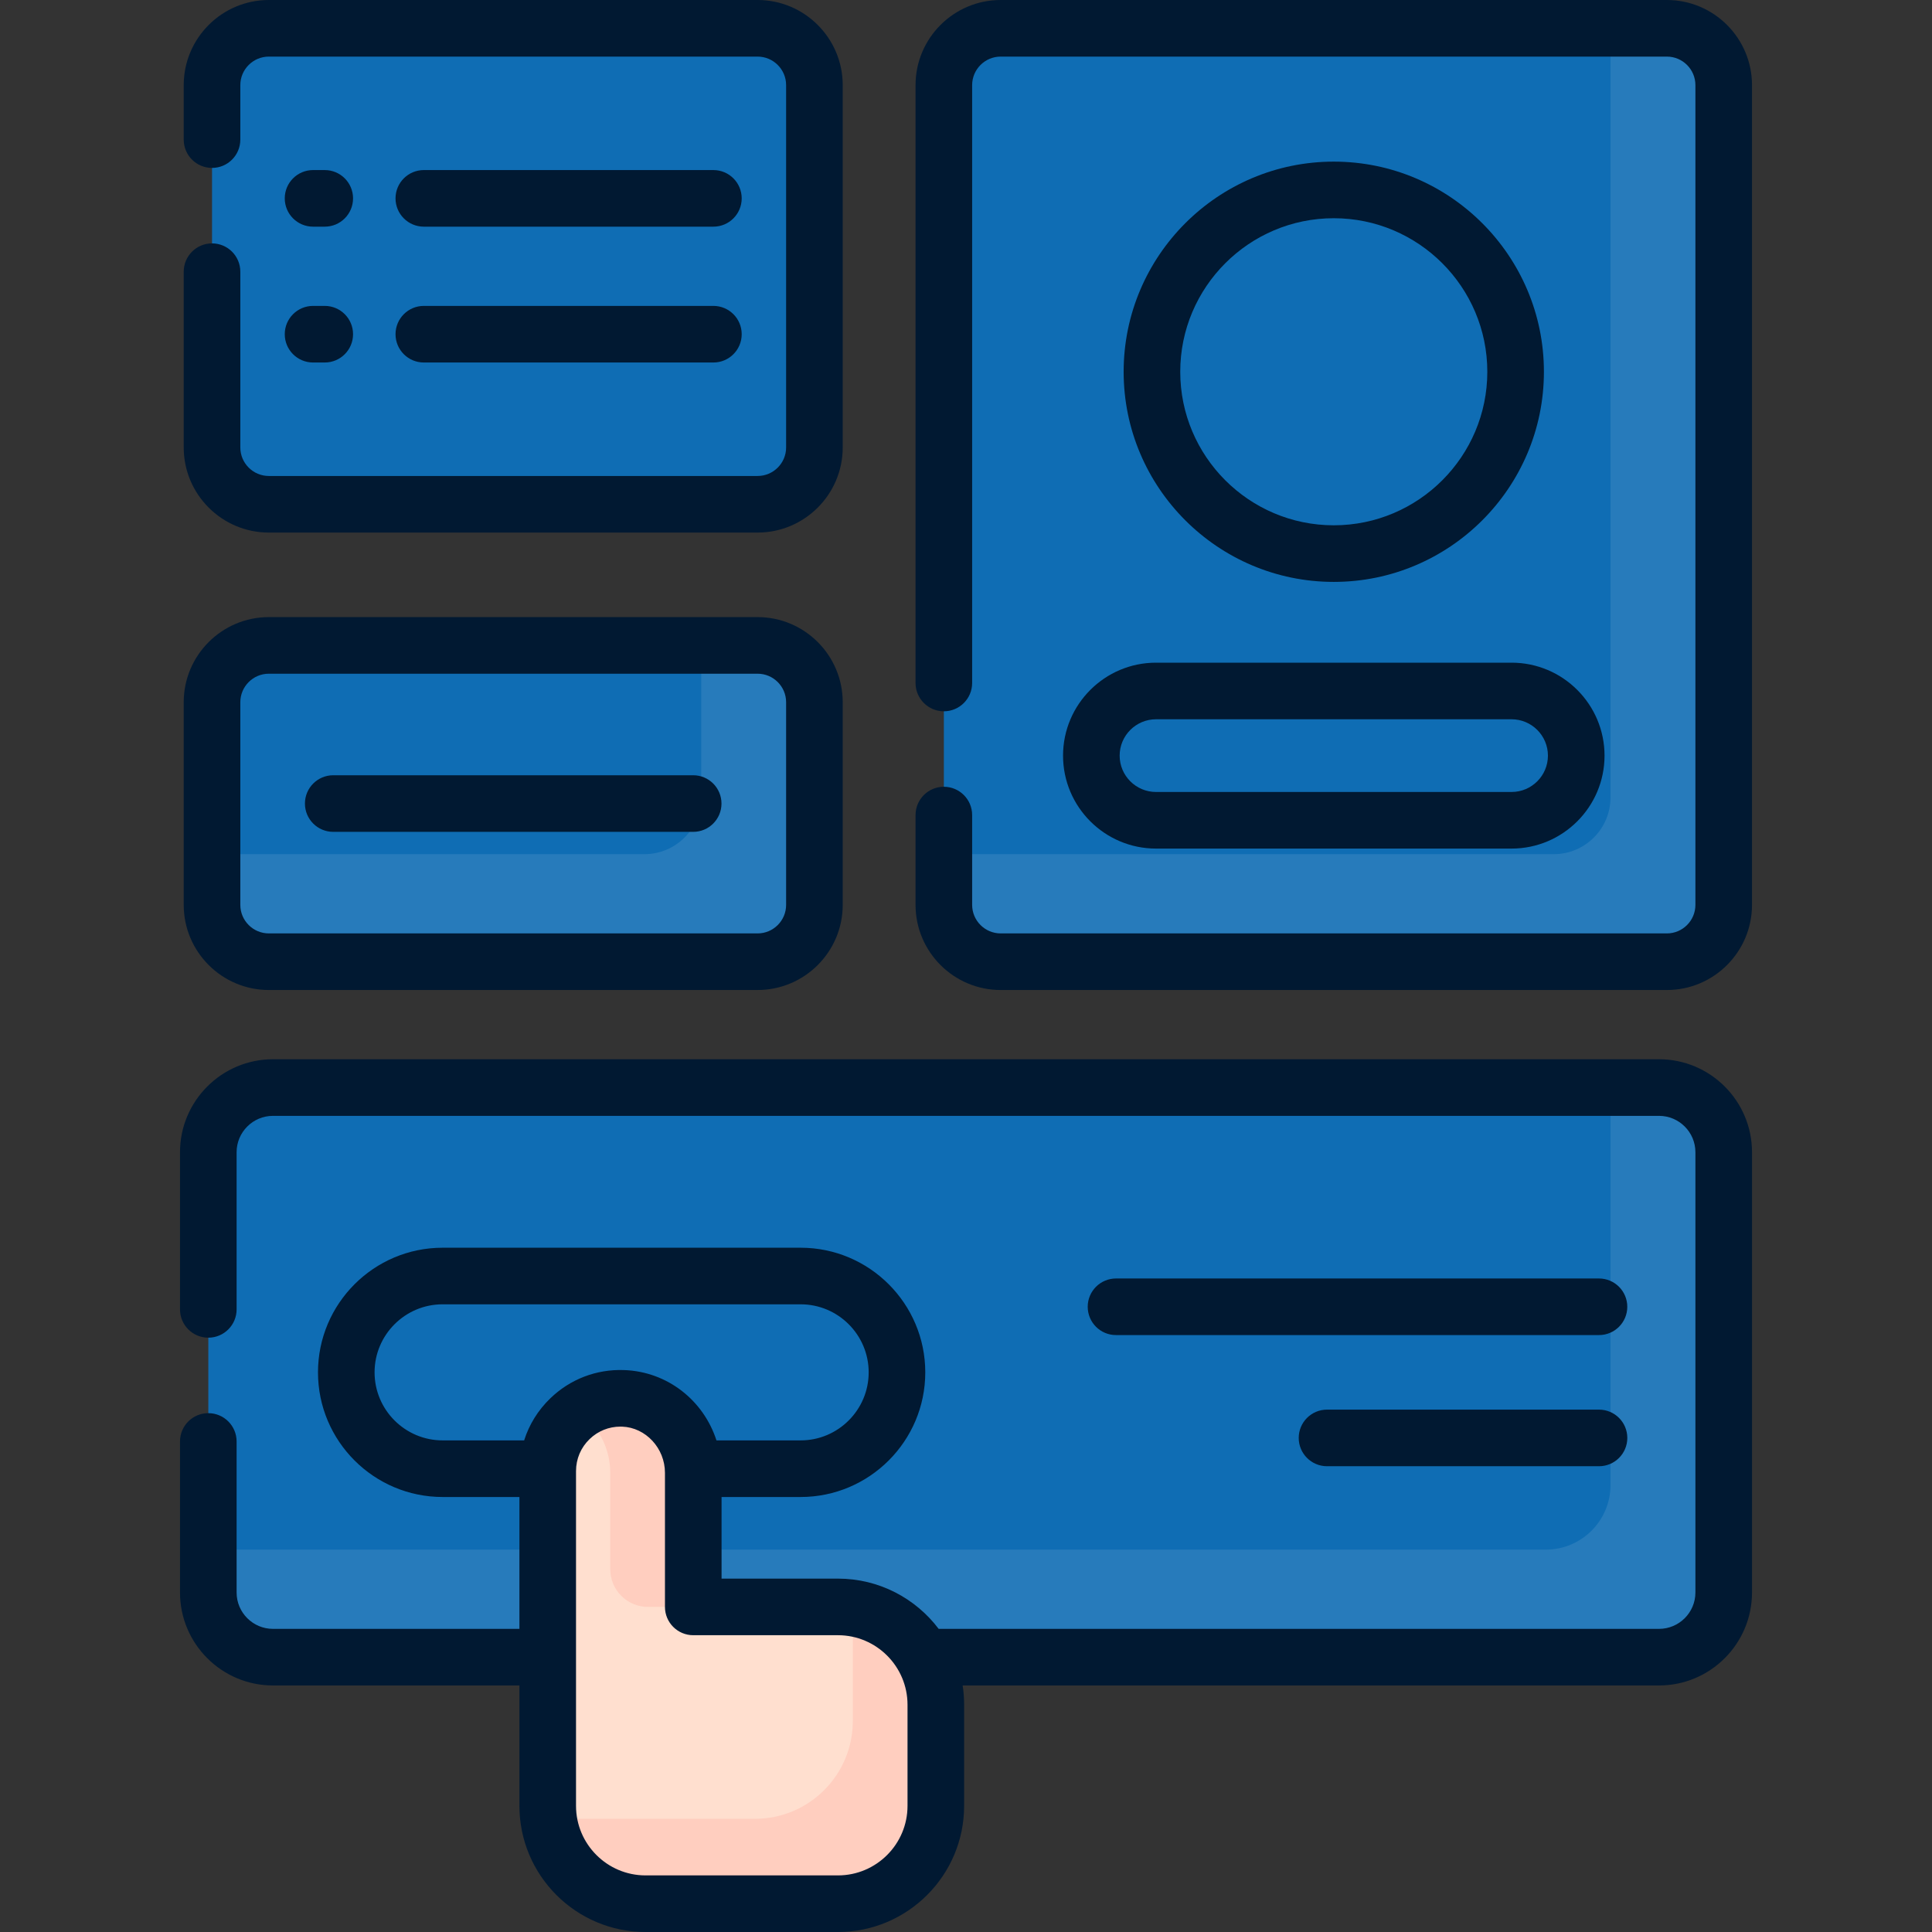 <svg width="242" height="242" viewBox="0 0 242 242" fill="none" xmlns="http://www.w3.org/2000/svg">
<rect x="0" y="0" width="242" height="242" fill="#333333" stroke="none"/>
<path d="M34.196 136.225H207.81C212.284 136.225 215.912 139.852 215.912 144.327V199.472C215.912 203.947 212.284 207.574 207.81 207.574H34.196C29.721 207.574 26.094 203.947 26.094 199.472V144.327C26.094 139.852 29.721 136.225 34.196 136.225Z" fill="#0F6DB4"/>
<path d="M207.809 136.225H201.732V186.001C201.732 190.476 198.104 194.104 193.63 194.104H26.094V199.472C26.094 203.947 29.721 207.574 34.196 207.574H207.81C212.284 207.574 215.912 203.947 215.912 199.472V144.327C215.912 139.852 212.284 136.225 207.809 136.225Z" fill="white" fill-opacity="0.1"/>
<path d="M55.442 183.967H100.288C106.952 183.967 112.354 178.564 112.354 171.9C112.354 165.235 106.952 159.833 100.288 159.833H55.442C48.778 159.833 43.375 165.235 43.375 171.9C43.375 178.564 48.778 183.967 55.442 183.967Z" fill="#0F6DB4"/>
<path d="M101.524 159.896C101.588 160.397 101.624 160.907 101.624 161.427C101.624 168.091 96.222 173.494 89.557 173.494H43.484C44.265 179.404 49.32 183.967 55.444 183.967H100.289C106.954 183.967 112.356 178.564 112.356 171.9C112.356 165.652 107.608 160.514 101.524 159.896Z" fill="#0F6DB4"/>
<path d="M104.967 201.28H86.839V184.484C86.839 179.541 82.996 175.332 78.057 175.156C72.871 174.972 68.609 179.121 68.609 184.265V226.199C68.609 232.968 74.096 238.454 80.864 238.454H104.967C111.735 238.454 117.222 232.967 117.222 226.199V213.535C117.223 206.767 111.735 201.28 104.967 201.28Z" fill="#FFDFCF"/>
<path d="M76.439 184.484V196.554C76.439 199.164 78.555 201.28 81.165 201.28H86.837V184.5C86.837 179.583 83.042 175.374 78.13 175.159C76.027 175.067 74.08 175.697 72.496 176.809C74.889 178.512 76.439 181.348 76.439 184.484Z" fill="#FFCEBF"/>
<path d="M106.823 201.42V215.565C106.823 222.333 101.336 227.82 94.568 227.82H68.719C69.512 233.821 74.645 238.454 80.864 238.454H104.967C111.735 238.454 117.222 232.967 117.222 226.199V213.535C117.221 207.398 112.71 202.315 106.823 201.42Z" fill="#FFCEBF"/>
<path d="M208.793 120.462H125.345C121.414 120.462 118.227 117.275 118.227 113.343V10.664C118.227 6.732 121.414 3.545 125.345 3.545H208.793C212.724 3.545 215.911 6.732 215.911 10.664V113.344C215.911 117.275 212.724 120.462 208.793 120.462Z" fill="#0F6DB4"/>
<path d="M167.069 69.343C179.648 69.343 189.845 59.146 189.845 46.567C189.845 33.988 179.648 23.791 167.069 23.791C154.49 23.791 144.293 33.988 144.293 46.567C144.293 59.146 154.49 69.343 167.069 69.343Z" fill="#0F6DB4"/>
<path d="M173.844 24.815C177.251 28.797 179.314 33.963 179.314 39.614C179.314 52.193 169.117 62.391 156.538 62.391C154.178 62.391 151.902 62.031 149.762 61.365C153.939 66.246 160.14 69.343 167.067 69.343C179.646 69.343 189.843 59.145 189.843 46.566C189.843 36.347 183.113 27.701 173.844 24.815Z" fill="#0F6DB4"/>
<path d="M189.341 102.748H144.801C140.329 102.748 136.703 99.122 136.703 94.65C136.703 90.177 140.329 86.552 144.801 86.552H189.341C193.813 86.552 197.439 90.177 197.439 94.65C197.439 99.122 193.813 102.748 189.341 102.748Z" fill="#0F6DB4"/>
<path d="M189.34 86.552H186.825C186.894 86.976 186.939 87.408 186.939 87.852C186.939 92.324 183.313 95.95 178.841 95.95H136.816C137.44 99.803 140.772 102.748 144.801 102.748H189.341C193.813 102.748 197.439 99.122 197.439 94.65C197.438 90.177 193.813 86.552 189.34 86.552Z" fill="#0F6DB4"/>
<path d="M94.896 63.164H33.677C29.746 63.164 26.559 59.977 26.559 56.046V10.664C26.559 6.732 29.746 3.545 33.677 3.545H94.896C98.828 3.545 102.015 6.732 102.015 10.664V56.046C102.015 59.977 98.828 63.164 94.896 63.164Z" fill="#0F6DB4"/>
<path d="M94.896 3.545H87.835V42.575C87.835 46.507 84.648 49.694 80.716 49.694H26.559V56.046C26.559 59.977 29.746 63.164 33.677 63.164H94.896C98.828 63.164 102.015 59.977 102.015 56.046V10.664C102.015 6.732 98.828 3.545 94.896 3.545Z" fill="#0F6DB4"/>
<path d="M94.896 120.462H33.677C29.746 120.462 26.559 117.275 26.559 113.343V87.96C26.559 84.029 29.746 80.842 33.677 80.842H94.896C98.828 80.842 102.015 84.029 102.015 87.96V113.343C102.015 117.275 98.828 120.462 94.896 120.462Z" fill="#0F6DB4"/>
<path d="M94.896 80.843H87.835V99.873C87.835 103.805 84.648 106.992 80.716 106.992H26.559V113.344C26.559 117.276 29.746 120.463 33.677 120.463H94.896C98.828 120.463 102.015 117.276 102.015 113.344V87.962C102.015 84.03 98.828 80.843 94.896 80.843Z" fill="white" fill-opacity="0.1"/>
<path d="M208.792 3.545H201.731V99.873C201.731 103.805 198.544 106.992 194.613 106.992H118.227V113.344C118.227 117.275 121.414 120.463 125.345 120.463H208.793C212.724 120.463 215.911 117.275 215.911 113.344V10.664C215.91 6.732 212.723 3.545 208.792 3.545Z" fill="white" fill-opacity="0.1"/>
<path d="M200.287 160.141H139.791C137.833 160.141 136.246 161.727 136.246 163.686C136.246 165.644 137.833 167.23 139.791 167.23H200.287C202.245 167.23 203.832 165.644 203.832 163.686C203.832 161.727 202.245 160.141 200.287 160.141Z" fill="#011932"/>
<path d="M200.29 176.568H166.221C164.263 176.568 162.676 178.155 162.676 180.113C162.676 182.071 164.263 183.658 166.221 183.658H200.29C202.248 183.658 203.835 182.071 203.835 180.113C203.835 178.155 202.248 176.568 200.29 176.568Z" fill="#011932"/>
<path d="M41.74 104.197H86.828C88.786 104.197 90.373 102.611 90.373 100.652C90.373 98.694 88.786 97.107 86.828 97.107H41.74C39.782 97.107 38.195 98.694 38.195 100.652C38.195 102.611 39.782 104.197 41.74 104.197Z" fill="#011932"/>
<path d="M53.088 28.392H89.36C91.318 28.392 92.905 26.805 92.905 24.847C92.905 22.889 91.318 21.302 89.36 21.302H53.088C51.13 21.302 49.543 22.889 49.543 24.847C49.543 26.805 51.13 28.392 53.088 28.392Z" fill="#011932"/>
<path d="M53.088 45.407H89.36C91.318 45.407 92.905 43.821 92.905 41.862C92.905 39.904 91.318 38.317 89.36 38.317H53.088C51.13 38.317 49.543 39.904 49.543 41.862C49.543 43.821 51.13 45.407 53.088 45.407Z" fill="#011932"/>
<path d="M39.213 28.392H40.678C42.636 28.392 44.223 26.805 44.223 24.847C44.223 22.889 42.636 21.302 40.678 21.302H39.213C37.255 21.302 35.668 22.889 35.668 24.847C35.668 26.805 37.255 28.392 39.213 28.392Z" fill="#011932"/>
<path d="M39.213 45.407H40.678C42.636 45.407 44.223 43.821 44.223 41.862C44.223 39.904 42.636 38.317 40.678 38.317H39.213C37.255 38.317 35.668 39.904 35.668 41.862C35.668 43.821 37.255 45.407 39.213 45.407Z" fill="#011932"/>
<path d="M208.791 0H125.343C119.463 0 114.68 4.784 114.68 10.664V85.551C114.68 87.509 116.267 89.096 118.225 89.096C120.182 89.096 121.77 87.509 121.77 85.551V10.664C121.77 8.693 123.373 7.09 125.343 7.09H208.791C210.761 7.09 212.364 8.693 212.364 10.664V113.344C212.364 115.314 210.761 116.918 208.791 116.918H125.343C123.373 116.918 121.77 115.314 121.77 113.344V102.094C121.77 100.136 120.182 98.549 118.225 98.549C116.267 98.549 114.68 100.136 114.68 102.094V113.344C114.68 119.223 119.463 124.008 125.343 124.008H208.791C214.671 124.008 219.454 119.224 219.454 113.344V10.664C219.454 4.784 214.671 0 208.791 0Z" fill="#011932"/>
<path d="M33.675 66.709H94.894C100.774 66.709 105.558 61.925 105.558 56.046V10.664C105.558 4.784 100.774 0 94.894 0H33.675C27.796 0 23.012 4.784 23.012 10.664V17.488C23.012 19.447 24.599 21.033 26.557 21.033C28.514 21.033 30.102 19.447 30.102 17.488V10.664C30.102 8.693 31.705 7.09 33.675 7.09H94.894C96.865 7.09 98.468 8.693 98.468 10.664V56.046C98.468 58.017 96.865 59.62 94.894 59.62H33.675C31.705 59.62 30.102 58.017 30.102 56.046V34.031C30.102 32.073 28.514 30.486 26.557 30.486C24.599 30.486 23.012 32.073 23.012 34.031V56.046C23.012 61.925 27.796 66.709 33.675 66.709Z" fill="#011932"/>
<path d="M33.675 124.007H94.894C100.774 124.007 105.558 119.223 105.558 113.344V87.962C105.558 82.082 100.774 77.298 94.894 77.298H33.675C27.796 77.298 23.012 82.082 23.012 87.962V113.344C23.012 119.223 27.796 124.007 33.675 124.007ZM30.102 87.962C30.102 85.991 31.705 84.388 33.675 84.388H94.894C96.865 84.388 98.468 85.991 98.468 87.962V113.344C98.468 115.315 96.865 116.918 94.894 116.918H33.675C31.705 116.918 30.102 115.315 30.102 113.344V87.962Z" fill="#011932"/>
<path d="M167.067 72.888C181.581 72.888 193.389 61.08 193.389 46.566C193.389 32.053 181.581 20.245 167.067 20.245C152.554 20.245 140.746 32.053 140.746 46.566C140.746 61.08 152.554 72.888 167.067 72.888ZM167.067 27.335C177.671 27.335 186.299 35.962 186.299 46.567C186.299 57.171 177.672 65.798 167.067 65.798C156.463 65.798 147.836 57.171 147.836 46.567C147.836 35.962 156.463 27.335 167.067 27.335Z" fill="#011932"/>
<path d="M133.156 94.649C133.156 101.069 138.379 106.292 144.799 106.292H189.339C195.759 106.292 200.982 101.069 200.982 94.649C200.982 88.229 195.759 83.006 189.339 83.006H144.799C138.379 83.006 133.156 88.229 133.156 94.649ZM144.799 90.096H189.339C191.85 90.096 193.892 92.138 193.892 94.649C193.892 97.16 191.85 99.202 189.339 99.202H144.799C142.288 99.202 140.246 97.16 140.246 94.649C140.246 92.138 142.288 90.096 144.799 90.096Z" fill="#011932"/>
<path d="M207.807 132.68H34.194C27.772 132.68 22.547 137.905 22.547 144.327V164.012C22.547 165.97 24.134 167.557 26.092 167.557C28.049 167.557 29.637 165.97 29.637 164.012V144.327C29.637 141.814 31.681 139.77 34.194 139.77H207.807C210.32 139.77 212.365 141.814 212.365 144.327V199.473C212.365 201.985 210.32 204.03 207.807 204.03H117.576C114.689 200.21 110.111 197.736 104.964 197.736H90.382V187.512H100.287C108.895 187.512 115.899 180.509 115.899 171.9C115.899 163.292 108.895 156.288 100.287 156.288H55.441C46.833 156.288 39.83 163.292 39.83 171.9C39.83 180.509 46.833 187.512 55.441 187.512H65.062V204.03H34.194C31.681 204.03 29.637 201.986 29.637 199.473V180.555C29.637 178.596 28.049 177.01 26.092 177.01C24.134 177.01 22.547 178.596 22.547 180.555V199.472C22.547 205.895 27.772 211.119 34.194 211.119H65.062V226.199C65.062 234.912 72.15 242 80.862 242H104.964C113.677 242 120.765 234.912 120.765 226.199V213.535C120.765 212.714 120.702 211.907 120.58 211.119H207.807C214.23 211.119 219.455 205.894 219.455 199.472V144.327C219.455 137.905 214.23 132.68 207.807 132.68ZM46.919 171.899C46.919 167.2 50.742 163.377 55.441 163.377H100.287C104.986 163.377 108.809 167.2 108.809 171.899C108.809 176.598 104.986 180.421 100.287 180.421H89.743C88.132 175.432 83.627 171.807 78.18 171.613C74.709 171.487 71.424 172.747 68.93 175.155C67.39 176.641 66.279 178.444 65.653 180.421H55.441C50.742 180.422 46.919 176.599 46.919 171.899ZM113.675 226.199C113.675 231.002 109.767 234.91 104.964 234.91H80.861C76.059 234.91 72.151 231.002 72.151 226.199V184.265C72.151 182.74 72.756 181.316 73.854 180.257C74.902 179.245 76.269 178.695 77.722 178.695C77.79 178.695 77.859 178.697 77.928 178.699C80.885 178.804 83.292 181.399 83.292 184.484V201.28C83.292 203.238 84.879 204.825 86.837 204.825H104.964C109.768 204.825 113.675 208.732 113.675 213.535V226.199H113.675Z" fill="#011932"/>
</svg>
